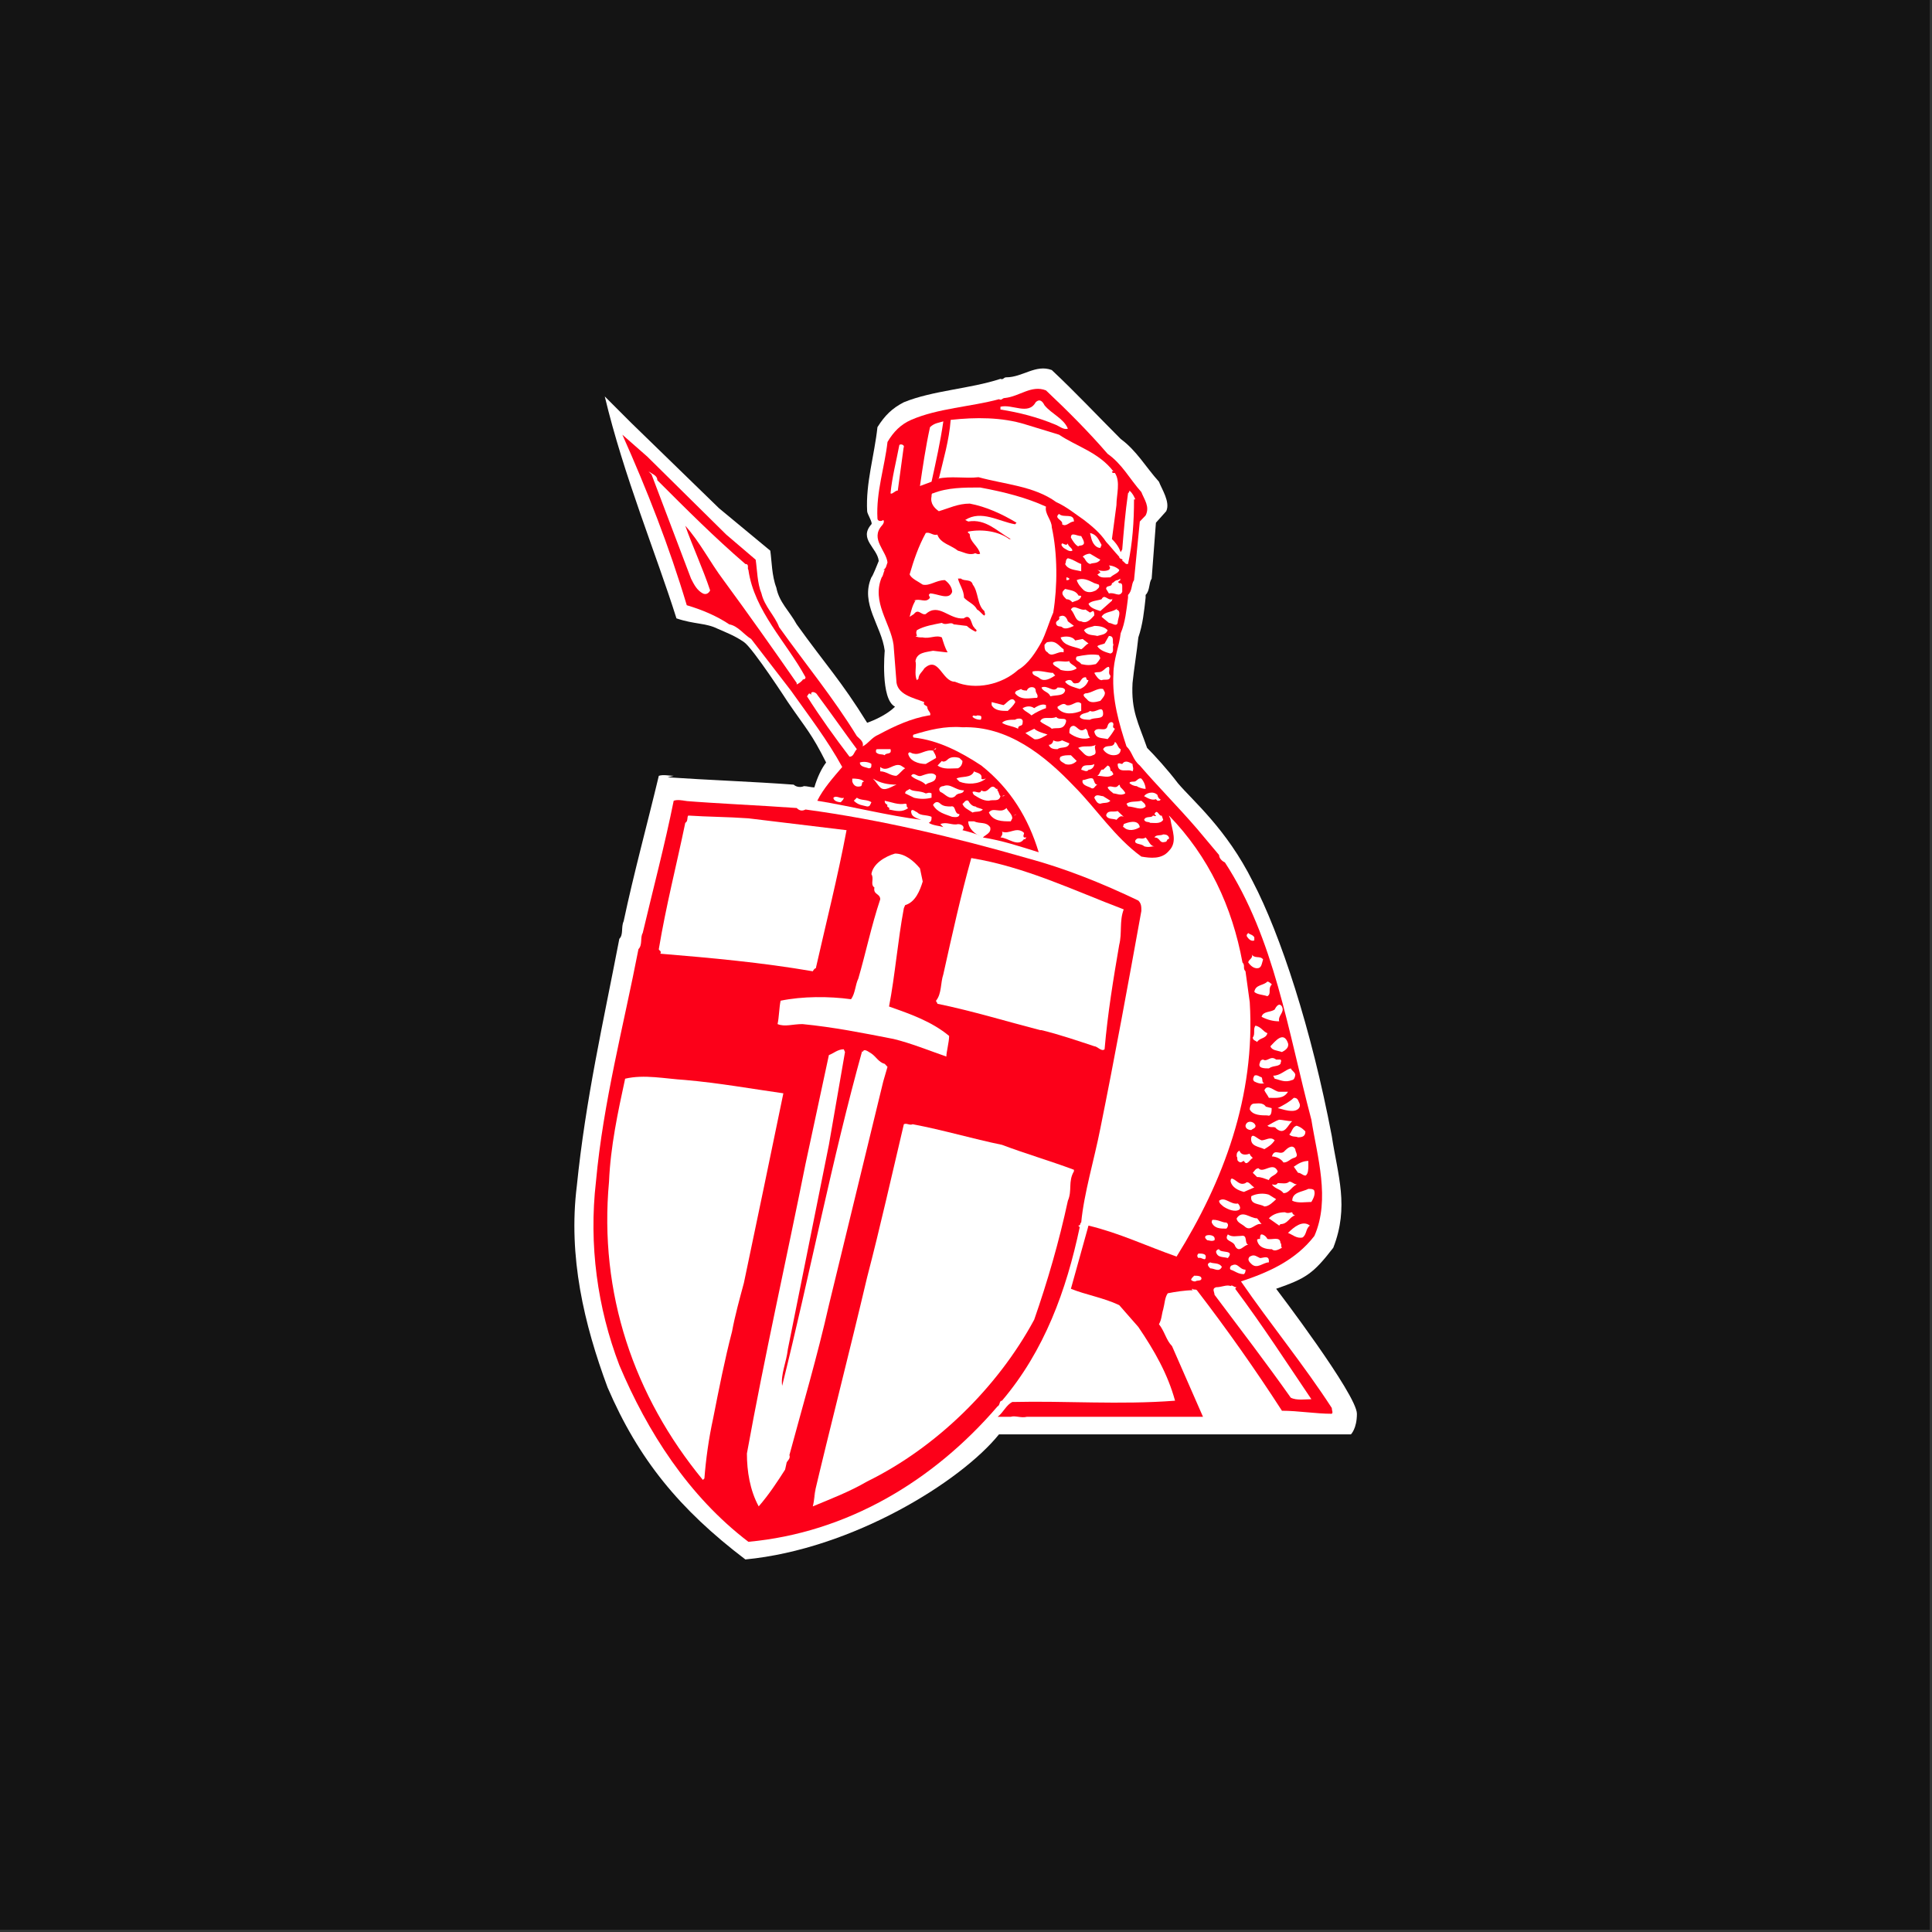 <?xml version="1.0" encoding="UTF-8"?>
<svg xmlns="http://www.w3.org/2000/svg" xmlns:xlink="http://www.w3.org/1999/xlink" width="30pt" height="30pt" viewBox="0 0 30 30" version="1.1">
<rect x="0" y="0" width="30" height="30" fill="#333333" stroke="none"/>
<g id="surface1">
<path style=" stroke:none;fill-rule:nonzero;fill:rgb(7.843%,7.843%,7.843%);fill-opacity:1;" d="M 0 0 L 29.965 0 L 29.965 29.965 L 0 29.965 Z M 0 0 "/>
<path style=" stroke:none;fill-rule:nonzero;fill:rgb(100%,100%,100%);fill-opacity:1;" d="M 11.574 24.215 C 10.551 23.438 9.914 22.66 9.434 21.543 C 9.07 20.562 8.82 19.512 8.957 18.414 C 9.094 17.066 9.367 15.879 9.617 14.578 C 9.684 14.512 9.641 14.398 9.684 14.305 C 9.844 13.551 10.051 12.797 10.23 12.047 C 10.301 12.023 10.391 12.047 10.461 12.047 L 10.367 12.07 C 11.004 12.113 11.688 12.137 12.324 12.184 C 12.371 12.227 12.441 12.227 12.484 12.207 C 12.531 12.207 12.598 12.227 12.645 12.227 C 12.691 12.07 12.758 11.93 12.828 11.84 C 12.598 11.383 12.531 11.336 12.234 10.902 C 12.234 10.902 11.688 10.059 11.551 9.969 C 11.414 9.875 11.301 9.832 11.141 9.762 C 10.961 9.672 10.777 9.695 10.504 9.602 C 10.188 8.598 9.684 7.387 9.391 6.156 L 9.801 6.566 L 11.164 7.891 L 11.961 8.551 C 11.984 8.711 11.984 8.941 12.055 9.125 C 12.098 9.352 12.258 9.488 12.371 9.695 C 12.828 10.332 13.055 10.562 13.465 11.223 C 13.465 11.223 13.738 11.133 13.898 10.973 C 13.668 10.859 13.738 10.105 13.738 10.105 C 13.691 9.719 13.352 9.375 13.531 8.965 C 13.555 8.941 13.625 8.758 13.645 8.711 C 13.625 8.508 13.328 8.371 13.531 8.141 C 13.555 8.117 13.465 7.98 13.465 7.938 C 13.441 7.504 13.578 7.07 13.625 6.633 C 13.738 6.453 13.852 6.34 14.035 6.246 C 14.488 6.062 15.059 6.039 15.535 5.883 C 15.582 5.902 15.582 5.859 15.625 5.859 C 15.879 5.859 16.082 5.652 16.332 5.746 C 16.695 6.086 17.039 6.453 17.402 6.816 C 17.652 7 17.789 7.25 17.996 7.48 C 18.039 7.594 18.176 7.797 18.109 7.938 L 17.949 8.117 L 17.883 8.984 C 17.836 9.055 17.859 9.168 17.789 9.238 L 17.789 9.281 C 17.766 9.488 17.746 9.695 17.676 9.898 C 17.652 10.129 17.609 10.379 17.586 10.605 C 17.562 11.039 17.676 11.223 17.812 11.613 C 17.926 11.727 18.133 11.953 18.289 12.16 C 18.52 12.434 19.043 12.867 19.453 13.688 C 19.883 14.512 20.363 15.973 20.68 17.641 C 20.773 18.254 20.953 18.734 20.703 19.375 C 20.387 19.785 20.273 19.852 19.816 20.012 C 19.816 20.012 21.07 21.656 21.07 21.953 C 21.07 22.184 20.977 22.273 20.977 22.273 L 15.512 22.273 C 14.922 23.004 13.238 24.055 11.574 24.215 Z M 11.574 24.215 "/>
<path style=" stroke:none;fill-rule:nonzero;fill:rgb(98.824%,0%,9.804%);fill-opacity:1;" d="M 16.242 6.062 C 16.582 6.383 16.902 6.703 17.199 7.047 C 17.426 7.207 17.539 7.434 17.723 7.641 C 17.766 7.754 17.859 7.867 17.789 8.004 L 17.699 8.098 L 17.609 9.008 C 17.562 9.078 17.586 9.168 17.516 9.238 L 17.516 9.281 C 17.492 9.465 17.473 9.672 17.402 9.832 C 17.379 10.035 17.289 10.242 17.289 10.469 C 17.266 10.859 17.379 11.246 17.492 11.59 C 17.586 11.68 17.586 11.793 17.699 11.887 C 17.973 12.207 18.289 12.523 18.586 12.867 L 18.93 13.277 C 18.93 13.324 18.973 13.371 19.02 13.391 C 19.793 14.578 20 16.02 20.363 17.387 C 20.453 17.957 20.66 18.621 20.41 19.191 C 20.113 19.578 19.68 19.762 19.27 19.898 C 19.727 20.562 20.25 21.199 20.68 21.863 C 20.68 21.906 20.703 21.93 20.68 21.953 C 20.43 21.953 20.156 21.906 19.906 21.906 C 19.496 21.27 19.043 20.629 18.586 20.035 C 18.562 20.012 18.52 20.035 18.52 20.012 C 18.52 20.012 18.496 20.012 18.52 20.035 C 18.406 20.035 18.246 20.059 18.133 20.082 C 18.086 20.148 18.086 20.242 18.062 20.332 C 18.039 20.402 18.039 20.492 17.996 20.562 C 18.086 20.676 18.109 20.812 18.199 20.902 C 18.359 21.27 18.52 21.633 18.68 22 L 15.945 22 C 15.855 22.023 15.762 21.977 15.695 22 L 15.492 22 C 15.582 21.93 15.625 21.816 15.719 21.77 C 16.559 21.75 17.379 21.816 18.246 21.75 C 18.133 21.336 17.926 20.973 17.676 20.605 L 17.379 20.266 C 17.129 20.148 16.855 20.105 16.629 20.012 L 16.902 19.031 C 17.379 19.145 17.812 19.352 18.27 19.512 C 18.996 18.348 19.496 17.023 19.406 15.562 L 19.34 15.082 C 19.293 15.035 19.34 14.992 19.293 14.945 C 19.133 14.078 18.77 13.301 18.152 12.664 C 18.152 12.684 18.176 12.707 18.176 12.73 C 18.199 12.891 18.289 13.074 18.152 13.211 C 18.039 13.348 17.859 13.324 17.723 13.301 C 17.312 13.004 17.016 12.547 16.676 12.207 C 16.219 11.727 15.648 11.27 14.945 11.293 C 14.672 11.27 14.422 11.336 14.191 11.406 C 14.172 11.406 14.172 11.453 14.191 11.453 C 14.578 11.496 14.922 11.68 15.238 11.887 C 15.695 12.25 15.969 12.707 16.129 13.234 C 15.832 13.141 15.559 13.051 15.262 13.004 C 15.309 12.957 15.398 12.934 15.375 12.844 C 15.309 12.754 15.219 12.797 15.125 12.754 L 15.035 12.754 C 15.035 12.867 15.148 12.957 15.219 12.98 C 15.125 12.934 15.035 12.914 14.945 12.891 C 14.988 12.844 14.945 12.797 14.875 12.797 C 14.785 12.82 14.695 12.754 14.602 12.797 L 14.648 12.844 C 14.578 12.82 14.488 12.82 14.422 12.777 C 14.465 12.754 14.465 12.73 14.465 12.684 C 14.375 12.641 14.262 12.684 14.215 12.57 L 14.238 12.57 C 14.238 12.594 14.238 12.617 14.262 12.617 C 14.215 12.617 14.172 12.547 14.148 12.594 C 14.148 12.664 14.191 12.684 14.238 12.707 L 14.305 12.73 C 13.781 12.664 13.238 12.523 12.691 12.434 C 12.781 12.25 12.941 12.07 13.078 11.91 C 12.852 11.496 12.555 11.109 12.281 10.723 L 11.664 9.922 C 11.551 9.855 11.461 9.719 11.324 9.695 C 11.121 9.559 10.891 9.465 10.664 9.398 C 10.391 8.484 10.051 7.617 9.664 6.75 L 10.051 7.09 L 11.277 8.301 L 11.734 8.691 C 11.758 8.848 11.758 9.055 11.824 9.215 C 11.871 9.418 12.031 9.559 12.098 9.738 C 12.508 10.312 12.941 10.836 13.305 11.43 C 13.352 11.477 13.418 11.52 13.395 11.59 C 13.488 11.543 13.531 11.453 13.645 11.406 C 13.898 11.27 14.148 11.156 14.422 11.109 L 14.441 11.109 C 14.465 11.062 14.398 11.039 14.398 10.973 C 14.375 10.949 14.328 10.949 14.352 10.902 C 14.191 10.836 13.918 10.789 13.918 10.562 L 13.875 10.012 C 13.828 9.672 13.531 9.352 13.691 8.965 C 13.715 8.941 13.715 8.895 13.738 8.848 L 13.715 8.848 C 13.762 8.828 13.762 8.781 13.781 8.734 C 13.762 8.551 13.512 8.371 13.691 8.164 C 13.715 8.141 13.738 8.098 13.715 8.074 C 13.691 8.098 13.625 8.098 13.625 8.051 C 13.602 7.641 13.738 7.25 13.781 6.863 C 13.875 6.703 13.988 6.59 14.148 6.52 C 14.559 6.34 15.082 6.316 15.512 6.199 C 15.559 6.223 15.559 6.18 15.605 6.18 C 15.832 6.156 16.016 5.973 16.242 6.062 Z M 16.242 6.062 "/>
<path style=" stroke:none;fill-rule:nonzero;fill:rgb(100%,100%,100%);fill-opacity:1;" d="M 16.219 6.293 C 16.332 6.43 16.516 6.496 16.582 6.656 C 16.516 6.68 16.445 6.613 16.379 6.59 C 16.105 6.477 15.832 6.406 15.535 6.359 L 15.535 6.316 C 15.719 6.27 15.969 6.453 16.082 6.246 C 16.152 6.18 16.195 6.246 16.219 6.293 Z M 16.219 6.293 "/>
<path style=" stroke:none;fill-rule:nonzero;fill:rgb(100%,100%,100%);fill-opacity:1;" d="M 16.445 6.75 C 16.719 6.934 17.062 7.023 17.289 7.32 L 17.266 7.32 C 17.266 7.344 17.289 7.344 17.289 7.344 L 17.312 7.344 C 17.402 7.48 17.336 7.684 17.336 7.844 L 17.266 8.371 C 17.336 8.438 17.379 8.508 17.402 8.574 L 17.426 8.531 C 17.449 8.254 17.473 7.957 17.516 7.66 C 17.516 7.66 17.539 7.641 17.539 7.617 C 17.586 7.66 17.609 7.707 17.629 7.754 L 17.609 7.754 C 17.609 8.098 17.586 8.438 17.516 8.758 L 17.492 8.758 C 17.473 8.758 17.449 8.711 17.426 8.711 C 17.449 8.668 17.379 8.691 17.379 8.645 C 17.312 8.574 17.242 8.484 17.176 8.414 C 17.086 8.277 16.949 8.164 16.832 8.074 C 16.695 7.98 16.559 7.867 16.402 7.797 C 16.059 7.547 15.605 7.523 15.195 7.41 C 14.988 7.434 14.762 7.387 14.559 7.434 L 14.578 7.434 C 14.648 7.137 14.738 6.84 14.762 6.52 C 15.148 6.477 15.559 6.477 15.922 6.59 Z M 16.445 6.75 "/>
<path style=" stroke:none;fill-rule:nonzero;fill:rgb(100%,100%,100%);fill-opacity:1;" d="M 14.648 6.543 C 14.602 6.863 14.535 7.16 14.465 7.48 L 14.285 7.547 C 14.328 7.25 14.375 6.934 14.441 6.633 C 14.512 6.566 14.578 6.566 14.648 6.543 Z M 14.648 6.543 "/>
<path style=" stroke:none;fill-rule:nonzero;fill:rgb(100%,100%,100%);fill-opacity:1;" d="M 14.031 6.953 L 13.941 7.617 C 13.895 7.617 13.852 7.684 13.828 7.66 C 13.852 7.41 13.918 7.16 13.965 6.91 C 13.988 6.887 14.055 6.91 14.031 6.953 Z M 14.031 6.953 "/>
<path style=" stroke:none;fill-rule:nonzero;fill:rgb(100%,100%,100%);fill-opacity:1;" d="M 10.207 7.457 C 10.664 7.914 11.098 8.348 11.574 8.758 C 11.641 8.758 11.598 8.828 11.621 8.848 C 11.711 9.488 12.211 9.969 12.508 10.516 C 12.508 10.562 12.461 10.539 12.461 10.562 C 12.438 10.586 12.418 10.605 12.371 10.629 L 12.371 10.605 C 12.008 10.082 11.621 9.535 11.234 9.008 C 11.027 8.734 10.867 8.414 10.641 8.164 C 10.754 8.484 10.914 8.828 11.027 9.168 C 11.004 9.215 10.961 9.238 10.914 9.215 C 10.824 9.168 10.777 9.078 10.73 8.984 L 10.117 7.367 L 10.07 7.32 C 10.141 7.367 10.207 7.387 10.207 7.457 Z M 10.207 7.457 "/>
<path style=" stroke:none;fill-rule:nonzero;fill:rgb(100%,100%,100%);fill-opacity:1;" d="M 16.242 7.867 C 16.219 7.98 16.332 8.074 16.332 8.188 C 16.422 8.598 16.422 9.102 16.355 9.512 C 16.285 9.672 16.242 9.832 16.172 9.969 C 16.082 10.129 15.969 10.309 15.809 10.402 C 15.559 10.629 15.148 10.723 14.828 10.586 C 14.625 10.586 14.578 10.172 14.352 10.379 C 14.328 10.426 14.262 10.469 14.262 10.539 L 14.238 10.562 C 14.191 10.469 14.238 10.332 14.215 10.266 C 14.238 10.129 14.375 10.129 14.488 10.105 L 14.691 10.129 L 14.715 10.129 C 14.672 10.059 14.648 9.969 14.625 9.898 C 14.535 9.855 14.441 9.922 14.328 9.898 C 14.285 9.898 14.238 9.898 14.215 9.875 L 14.238 9.875 C 14.238 9.855 14.215 9.832 14.238 9.785 C 14.352 9.719 14.512 9.695 14.625 9.672 C 14.691 9.719 14.762 9.648 14.809 9.695 L 15.012 9.719 C 15.059 9.762 15.102 9.785 15.148 9.809 C 15.195 9.785 15.125 9.762 15.125 9.738 C 15.082 9.719 15.082 9.512 14.965 9.602 C 14.738 9.625 14.578 9.352 14.375 9.535 C 14.305 9.559 14.262 9.441 14.191 9.535 L 14.125 9.578 C 14.148 9.488 14.168 9.398 14.215 9.328 L 14.191 9.328 C 14.285 9.281 14.375 9.375 14.441 9.281 L 14.422 9.238 L 14.441 9.262 L 14.422 9.238 L 14.441 9.215 C 14.555 9.215 14.738 9.328 14.785 9.191 C 14.785 9.125 14.738 9.055 14.672 9.008 C 14.535 9.008 14.441 9.102 14.328 9.078 C 14.262 9.031 14.148 8.984 14.125 8.918 C 14.191 8.691 14.262 8.484 14.375 8.277 C 14.441 8.254 14.488 8.324 14.555 8.301 C 14.602 8.438 14.762 8.461 14.875 8.551 C 14.965 8.574 15.035 8.621 15.125 8.598 C 15.148 8.574 15.172 8.621 15.219 8.598 C 15.195 8.484 15.059 8.414 15.059 8.301 C 15.059 8.277 15.012 8.277 15.035 8.254 C 15.262 8.211 15.512 8.254 15.672 8.371 L 15.695 8.371 C 15.488 8.254 15.309 8.051 15.035 8.098 L 14.988 8.074 C 15.238 7.914 15.512 8.098 15.762 8.141 L 15.785 8.117 C 15.559 7.98 15.309 7.867 15.059 7.82 C 14.875 7.82 14.738 7.891 14.578 7.938 C 14.512 7.891 14.441 7.82 14.465 7.707 C 14.465 7.684 14.465 7.66 14.488 7.66 C 14.715 7.57 14.965 7.57 15.219 7.57 C 15.605 7.641 15.945 7.73 16.242 7.867 Z M 16.242 7.867 "/>
<path style=" stroke:none;fill-rule:nonzero;fill:rgb(100%,100%,100%);fill-opacity:1;" d="M 16.676 8.098 C 16.605 8.098 16.559 8.188 16.492 8.141 C 16.516 8.074 16.355 8.051 16.445 7.98 C 16.516 8.051 16.676 7.957 16.676 8.098 Z M 16.676 8.098 "/>
<path style=" stroke:none;fill-rule:nonzero;fill:rgb(100%,100%,100%);fill-opacity:1;" d="M 17.105 8.461 L 17.086 8.508 C 17.016 8.508 16.969 8.438 16.949 8.371 L 16.926 8.277 C 17.039 8.301 17.062 8.391 17.105 8.461 Z M 17.105 8.461 "/>
<path style=" stroke:none;fill-rule:nonzero;fill:rgb(100%,100%,100%);fill-opacity:1;" d="M 16.789 8.324 C 16.812 8.371 16.832 8.391 16.832 8.438 C 16.812 8.484 16.766 8.461 16.742 8.484 C 16.695 8.461 16.652 8.391 16.629 8.348 C 16.629 8.254 16.719 8.324 16.789 8.324 Z M 16.789 8.324 "/>
<path style=" stroke:none;fill-rule:nonzero;fill:rgb(100%,100%,100%);fill-opacity:1;" d="M 16.582 8.438 C 16.582 8.484 16.652 8.508 16.652 8.551 C 16.605 8.574 16.559 8.531 16.516 8.508 C 16.492 8.484 16.469 8.461 16.492 8.438 C 16.516 8.438 16.559 8.484 16.582 8.438 Z M 16.582 8.438 "/>
<path style=" stroke:none;fill-rule:nonzero;fill:rgb(100%,100%,100%);fill-opacity:1;" d="M 17.086 8.691 C 17.039 8.758 16.969 8.734 16.926 8.758 C 16.855 8.734 16.855 8.668 16.812 8.645 C 16.832 8.621 16.879 8.598 16.926 8.598 C 16.969 8.621 17.039 8.668 17.086 8.691 Z M 17.086 8.691 "/>
<path style=" stroke:none;fill-rule:nonzero;fill:rgb(100%,100%,100%);fill-opacity:1;" d="M 16.789 8.758 L 16.789 8.871 C 16.695 8.848 16.582 8.848 16.539 8.758 C 16.559 8.734 16.539 8.691 16.582 8.668 C 16.676 8.691 16.719 8.734 16.789 8.758 Z M 16.789 8.758 "/>
<path style=" stroke:none;fill-rule:nonzero;fill:rgb(100%,100%,100%);fill-opacity:1;" d="M 17.379 8.848 C 17.379 8.895 17.289 8.918 17.242 8.965 C 17.152 8.965 17.086 8.984 17.039 8.918 C 17.062 8.918 17.062 8.895 17.086 8.895 C 17.086 8.871 17.039 8.848 17.039 8.848 C 17.105 8.871 17.176 8.871 17.219 8.848 C 17.242 8.828 17.242 8.805 17.219 8.781 C 17.266 8.781 17.336 8.805 17.379 8.848 Z M 17.379 8.848 "/>
<path style=" stroke:none;fill-rule:nonzero;fill:rgb(100%,100%,100%);fill-opacity:1;" d="M 16.605 8.984 C 16.605 9.008 16.582 9.008 16.559 9.008 L 16.559 8.965 C 16.582 8.965 16.605 8.984 16.605 8.984 Z M 16.605 8.984 "/>
<path style=" stroke:none;fill-rule:nonzero;fill:rgb(100%,100%,100%);fill-opacity:1;" d="M 17.062 9.078 C 17.086 9.125 17.039 9.145 17.016 9.168 C 16.969 9.191 16.902 9.215 16.832 9.168 C 16.789 9.125 16.742 9.078 16.719 9.008 C 16.812 8.965 16.902 9.008 16.992 9.055 Z M 17.062 9.078 "/>
<path style=" stroke:none;fill-rule:nonzero;fill:rgb(98.824%,0%,9.804%);fill-opacity:1;" d="M 14.922 8.984 C 14.969 9.031 15.082 8.984 15.105 9.078 C 15.195 9.191 15.172 9.398 15.285 9.488 C 15.285 9.512 15.309 9.535 15.285 9.559 C 15.242 9.535 15.219 9.488 15.172 9.465 C 15.125 9.375 15.035 9.352 14.969 9.281 C 14.969 9.168 14.898 9.078 14.875 8.984 Z M 14.922 8.984 "/>
<path style=" stroke:none;fill-rule:nonzero;fill:rgb(100%,100%,100%);fill-opacity:1;" d="M 17.402 9.008 C 17.402 9.008 17.336 9.031 17.379 9.055 C 17.402 9.055 17.426 9.055 17.426 9.102 C 17.426 9.125 17.426 9.145 17.426 9.191 C 17.379 9.281 17.312 9.191 17.219 9.215 L 17.176 9.145 C 17.176 9.078 17.266 9.125 17.266 9.055 C 17.289 9.055 17.312 9.008 17.355 9.008 L 17.402 8.984 C 17.402 8.984 17.379 9.008 17.402 9.008 Z M 17.402 9.008 "/>
<path style=" stroke:none;fill-rule:nonzero;fill:rgb(100%,100%,100%);fill-opacity:1;" d="M 16.742 9.238 C 16.742 9.262 16.789 9.238 16.789 9.262 C 16.766 9.328 16.695 9.328 16.652 9.352 C 16.629 9.328 16.605 9.305 16.559 9.305 C 16.516 9.262 16.469 9.215 16.516 9.168 L 16.539 9.145 C 16.629 9.168 16.695 9.168 16.742 9.238 Z M 16.742 9.238 "/>
<path style=" stroke:none;fill-rule:nonzero;fill:rgb(100%,100%,100%);fill-opacity:1;" d="M 17.266 9.328 L 17.086 9.488 C 17.016 9.465 16.926 9.441 16.902 9.375 C 16.949 9.328 17.039 9.328 17.105 9.305 C 17.152 9.215 17.199 9.328 17.266 9.305 C 17.289 9.281 17.266 9.305 17.266 9.328 Z M 17.266 9.328 "/>
<path style=" stroke:none;fill-rule:nonzero;fill:rgb(100%,100%,100%);fill-opacity:1;" d="M 16.926 9.512 L 16.969 9.488 C 16.992 9.488 16.992 9.535 16.992 9.555 C 16.949 9.602 16.879 9.695 16.789 9.648 C 16.695 9.648 16.695 9.535 16.629 9.465 C 16.676 9.375 16.766 9.488 16.855 9.465 Z M 16.926 9.512 "/>
<path style=" stroke:none;fill-rule:nonzero;fill:rgb(100%,100%,100%);fill-opacity:1;" d="M 17.336 9.465 C 17.426 9.488 17.355 9.602 17.355 9.672 C 17.336 9.738 17.266 9.672 17.219 9.672 L 17.105 9.578 C 17.152 9.488 17.289 9.512 17.355 9.441 Z M 17.336 9.465 "/>
<path style=" stroke:none;fill-rule:nonzero;fill:rgb(100%,100%,100%);fill-opacity:1;" d="M 16.582 9.648 L 16.676 9.719 C 16.629 9.738 16.539 9.785 16.492 9.738 C 16.469 9.719 16.422 9.738 16.402 9.695 C 16.379 9.625 16.469 9.648 16.445 9.578 C 16.516 9.535 16.559 9.578 16.582 9.648 Z M 16.582 9.648 "/>
<path style=" stroke:none;fill-rule:nonzero;fill:rgb(100%,100%,100%);fill-opacity:1;" d="M 17.199 9.785 C 17.176 9.855 17.105 9.855 17.039 9.875 C 16.969 9.855 16.879 9.875 16.832 9.785 C 16.879 9.738 16.949 9.738 16.992 9.719 C 17.086 9.719 17.152 9.738 17.199 9.785 Z M 17.199 9.785 "/>
<path style=" stroke:none;fill-rule:nonzero;fill:rgb(100%,100%,100%);fill-opacity:1;" d="M 17.289 10.012 C 17.266 10.059 17.312 10.129 17.242 10.148 C 17.176 10.129 17.086 10.105 17.039 10.035 C 17.062 10.012 17.105 10.012 17.152 9.992 L 17.219 9.875 C 17.312 9.875 17.266 9.969 17.289 10.012 Z M 17.289 10.012 "/>
<path style=" stroke:none;fill-rule:nonzero;fill:rgb(100%,100%,100%);fill-opacity:1;" d="M 16.812 9.922 L 16.902 9.992 C 16.855 10.012 16.832 10.059 16.789 10.082 C 16.676 10.035 16.516 10.035 16.469 9.898 C 16.539 9.875 16.652 9.875 16.695 9.945 Z M 16.812 9.922 "/>
<path style=" stroke:none;fill-rule:nonzero;fill:rgb(100%,100%,100%);fill-opacity:1;" d="M 16.516 10.082 L 16.516 10.129 C 16.422 10.105 16.332 10.219 16.266 10.129 C 16.219 10.105 16.219 10.059 16.219 10.012 C 16.242 9.992 16.242 9.969 16.285 9.969 C 16.402 9.945 16.445 10.035 16.516 10.082 Z M 16.516 10.082 "/>
<path style=" stroke:none;fill-rule:nonzero;fill:rgb(100%,100%,100%);fill-opacity:1;" d="M 17.086 10.219 C 17.062 10.266 17.039 10.289 17.016 10.312 C 16.926 10.332 16.879 10.332 16.789 10.312 C 16.766 10.266 16.676 10.266 16.719 10.195 C 16.832 10.172 16.949 10.152 17.062 10.172 Z M 17.086 10.219 "/>
<path style=" stroke:none;fill-rule:nonzero;fill:rgb(100%,100%,100%);fill-opacity:1;" d="M 16.719 10.379 C 16.652 10.426 16.559 10.426 16.469 10.402 C 16.426 10.355 16.332 10.332 16.355 10.289 C 16.426 10.242 16.516 10.289 16.605 10.266 C 16.605 10.309 16.695 10.332 16.719 10.379 Z M 16.719 10.379 "/>
<path style=" stroke:none;fill-rule:nonzero;fill:rgb(100%,100%,100%);fill-opacity:1;" d="M 17.242 10.492 C 17.242 10.586 17.152 10.539 17.105 10.562 C 17.062 10.562 17.016 10.492 16.992 10.449 C 17.039 10.426 17.062 10.449 17.105 10.426 C 17.152 10.402 17.176 10.355 17.219 10.355 C 17.242 10.402 17.199 10.449 17.242 10.492 Z M 17.242 10.492 "/>
<path style=" stroke:none;fill-rule:nonzero;fill:rgb(100%,100%,100%);fill-opacity:1;" d="M 16.355 10.449 C 16.355 10.469 16.402 10.492 16.379 10.492 C 16.309 10.539 16.219 10.586 16.152 10.539 C 16.105 10.492 16.016 10.492 16.035 10.426 C 16.152 10.402 16.266 10.449 16.355 10.449 Z M 16.355 10.449 "/>
<path style=" stroke:none;fill-rule:nonzero;fill:rgb(100%,100%,100%);fill-opacity:1;" d="M 16.902 10.562 C 16.879 10.629 16.832 10.676 16.766 10.699 C 16.695 10.676 16.582 10.652 16.539 10.586 C 16.559 10.562 16.629 10.539 16.652 10.586 C 16.676 10.629 16.719 10.605 16.742 10.605 C 16.789 10.586 16.789 10.516 16.855 10.516 C 16.879 10.516 16.855 10.562 16.902 10.562 Z M 16.902 10.562 "/>
<path style=" stroke:none;fill-rule:nonzero;fill:rgb(100%,100%,100%);fill-opacity:1;" d="M 16.082 10.723 C 16.082 10.766 16.129 10.789 16.105 10.836 C 15.992 10.836 15.855 10.883 15.762 10.766 C 15.762 10.723 15.809 10.723 15.855 10.699 C 15.879 10.723 15.922 10.723 15.945 10.723 C 15.969 10.652 16.082 10.652 16.082 10.723 Z M 16.082 10.723 "/>
<path style=" stroke:none;fill-rule:nonzero;fill:rgb(100%,100%,100%);fill-opacity:1;" d="M 16.422 10.676 C 16.469 10.676 16.539 10.676 16.539 10.723 C 16.516 10.812 16.402 10.789 16.309 10.812 C 16.285 10.742 16.195 10.742 16.172 10.676 C 16.266 10.629 16.355 10.766 16.422 10.676 Z M 16.422 10.676 "/>
<path style=" stroke:none;fill-rule:nonzero;fill:rgb(100%,100%,100%);fill-opacity:1;" d="M 17.152 10.742 C 17.176 10.789 17.105 10.859 17.086 10.883 C 17.016 10.902 16.926 10.926 16.879 10.859 C 16.855 10.836 16.789 10.789 16.855 10.766 C 16.949 10.766 17.039 10.676 17.129 10.699 Z M 17.152 10.742 "/>
<path style=" stroke:none;fill-rule:nonzero;fill:rgb(100%,100%,100%);fill-opacity:1;" d="M 12.691 10.789 C 12.895 11.062 13.102 11.359 13.305 11.633 C 13.258 11.68 13.258 11.75 13.191 11.75 C 12.965 11.453 12.734 11.133 12.531 10.812 C 12.555 10.789 12.555 10.742 12.598 10.789 C 12.578 10.723 12.668 10.742 12.691 10.789 Z M 12.691 10.789 "/>
<path style=" stroke:none;fill-rule:nonzero;fill:rgb(100%,100%,100%);fill-opacity:1;" d="M 15.766 10.902 C 15.742 10.949 15.695 10.996 15.648 11.039 C 15.559 11.039 15.445 11.039 15.398 10.949 C 15.398 10.949 15.398 10.926 15.398 10.902 L 15.582 10.949 C 15.629 10.926 15.719 10.789 15.766 10.902 Z M 15.766 10.902 "/>
<path style=" stroke:none;fill-rule:nonzero;fill:rgb(100%,100%,100%);fill-opacity:1;" d="M 16.789 10.996 C 16.789 11.02 16.789 11.039 16.789 11.039 C 16.676 11.086 16.516 11.109 16.422 10.996 L 16.422 10.973 C 16.469 10.949 16.516 10.906 16.559 10.949 C 16.652 10.973 16.719 10.859 16.789 10.926 Z M 16.789 10.996 "/>
<path style=" stroke:none;fill-rule:nonzero;fill:rgb(100%,100%,100%);fill-opacity:1;" d="M 16.242 10.949 L 16.242 10.996 C 16.172 11.02 16.082 11.062 16.016 11.109 C 15.969 11.062 15.898 11.039 15.879 10.996 C 15.922 10.973 15.992 10.949 16.059 10.996 C 16.129 10.949 16.195 10.926 16.242 10.949 Z M 16.242 10.949 "/>
<path style=" stroke:none;fill-rule:nonzero;fill:rgb(100%,100%,100%);fill-opacity:1;" d="M 17.129 11.086 C 17.129 11.176 16.992 11.133 16.926 11.176 C 16.879 11.176 16.789 11.176 16.766 11.133 C 16.789 11.062 16.879 11.086 16.926 11.039 C 17.016 11.086 17.129 10.926 17.129 11.086 Z M 17.129 11.086 "/>
<path style=" stroke:none;fill-rule:nonzero;fill:rgb(100%,100%,100%);fill-opacity:1;" d="M 15.238 11.133 C 15.238 11.156 15.238 11.176 15.219 11.176 C 15.172 11.176 15.125 11.156 15.102 11.133 C 15.102 11.086 15.148 11.133 15.172 11.109 C 15.195 11.109 15.238 11.109 15.238 11.133 Z M 15.238 11.133 "/>
<path style=" stroke:none;fill-rule:nonzero;fill:rgb(100%,100%,100%);fill-opacity:1;" d="M 16.539 11.246 C 16.492 11.336 16.402 11.293 16.332 11.316 C 16.285 11.27 16.195 11.246 16.152 11.199 C 16.195 11.109 16.309 11.176 16.402 11.133 C 16.445 11.199 16.605 11.109 16.539 11.246 Z M 16.539 11.246 "/>
<path style=" stroke:none;fill-rule:nonzero;fill:rgb(100%,100%,100%);fill-opacity:1;" d="M 15.879 11.223 C 15.879 11.293 15.809 11.246 15.809 11.316 C 15.719 11.27 15.625 11.27 15.559 11.223 C 15.605 11.176 15.695 11.176 15.762 11.176 C 15.785 11.156 15.898 11.133 15.879 11.223 Z M 15.879 11.223 "/>
<path style=" stroke:none;fill-rule:nonzero;fill:rgb(100%,100%,100%);fill-opacity:1;" d="M 17.289 11.246 C 17.289 11.27 17.266 11.293 17.312 11.316 C 17.289 11.359 17.242 11.43 17.199 11.477 C 17.105 11.453 17.016 11.477 16.992 11.359 C 17.039 11.27 17.176 11.383 17.199 11.27 C 17.219 11.199 17.289 11.199 17.289 11.246 Z M 17.289 11.246 "/>
<path style=" stroke:none;fill-rule:nonzero;fill:rgb(100%,100%,100%);fill-opacity:1;" d="M 16.855 11.316 C 16.902 11.336 16.879 11.406 16.926 11.453 C 16.832 11.496 16.695 11.453 16.605 11.383 C 16.605 11.336 16.605 11.27 16.676 11.27 C 16.742 11.293 16.766 11.383 16.855 11.316 Z M 16.855 11.316 "/>
<path style=" stroke:none;fill-rule:nonzero;fill:rgb(100%,100%,100%);fill-opacity:1;" d="M 16.266 11.406 C 16.219 11.43 16.129 11.496 16.059 11.477 L 15.922 11.383 C 15.969 11.359 16.016 11.336 16.059 11.316 C 16.105 11.359 16.195 11.383 16.266 11.406 Z M 16.266 11.406 "/>
<path style=" stroke:none;fill-rule:nonzero;fill:rgb(100%,100%,100%);fill-opacity:1;" d="M 16.605 11.543 C 16.582 11.633 16.469 11.59 16.422 11.633 C 16.379 11.633 16.309 11.633 16.285 11.566 C 16.332 11.566 16.355 11.52 16.355 11.496 C 16.402 11.52 16.445 11.52 16.492 11.496 Z M 16.605 11.543 "/>
<path style=" stroke:none;fill-rule:nonzero;fill:rgb(100%,100%,100%);fill-opacity:1;" d="M 17.402 11.633 C 17.402 11.703 17.355 11.727 17.289 11.727 C 17.219 11.727 17.152 11.68 17.129 11.633 C 17.176 11.543 17.289 11.633 17.312 11.52 C 17.355 11.543 17.355 11.613 17.402 11.633 Z M 17.402 11.633 "/>
<path style=" stroke:none;fill-rule:nonzero;fill:rgb(100%,100%,100%);fill-opacity:1;" d="M 17.016 11.566 C 16.969 11.613 17.062 11.703 16.969 11.727 C 16.926 11.75 16.879 11.75 16.832 11.703 L 16.742 11.613 C 16.789 11.59 16.832 11.59 16.879 11.59 C 16.926 11.59 16.969 11.59 17.016 11.566 Z M 17.016 11.566 "/>
<path style=" stroke:none;fill-rule:nonzero;fill:rgb(100%,100%,100%);fill-opacity:1;" d="M 14.488 11.656 C 14.512 11.703 14.535 11.727 14.535 11.77 L 14.375 11.863 C 14.262 11.863 14.125 11.816 14.102 11.703 C 14.125 11.656 14.148 11.703 14.191 11.703 C 14.285 11.727 14.375 11.633 14.488 11.656 L 14.535 11.613 C 14.535 11.656 14.488 11.633 14.488 11.656 Z M 14.488 11.656 "/>
<path style=" stroke:none;fill-rule:nonzero;fill:rgb(100%,100%,100%);fill-opacity:1;" d="M 13.828 11.633 C 13.852 11.727 13.758 11.68 13.738 11.727 C 13.691 11.703 13.645 11.727 13.602 11.68 C 13.602 11.633 13.602 11.633 13.645 11.633 Z M 13.828 11.633 "/>
<path style=" stroke:none;fill-rule:nonzero;fill:rgb(100%,100%,100%);fill-opacity:1;" d="M 16.719 11.816 C 16.676 11.863 16.605 11.887 16.539 11.863 C 16.516 11.84 16.422 11.816 16.469 11.75 C 16.516 11.727 16.559 11.727 16.629 11.727 Z M 16.719 11.816 "/>
<path style=" stroke:none;fill-rule:nonzero;fill:rgb(100%,100%,100%);fill-opacity:1;" d="M 14.945 11.816 C 14.945 11.863 14.922 11.91 14.875 11.93 C 14.762 11.93 14.648 11.953 14.559 11.887 L 14.625 11.816 C 14.648 11.84 14.695 11.816 14.715 11.793 C 14.762 11.75 14.832 11.75 14.898 11.77 Z M 14.945 11.816 "/>
<path style=" stroke:none;fill-rule:nonzero;fill:rgb(100%,100%,100%);fill-opacity:1;" d="M 17.586 11.863 C 17.586 11.91 17.609 11.93 17.586 11.977 C 17.516 11.93 17.355 12.023 17.355 11.863 C 17.379 11.84 17.402 11.863 17.426 11.863 C 17.473 11.793 17.539 11.84 17.586 11.863 Z M 17.586 11.863 "/>
<path style=" stroke:none;fill-rule:nonzero;fill:rgb(100%,100%,100%);fill-opacity:1;" d="M 13.531 11.863 C 13.531 11.91 13.531 11.93 13.488 11.93 C 13.441 11.91 13.352 11.91 13.352 11.84 C 13.418 11.816 13.512 11.84 13.531 11.863 Z M 13.531 11.863 "/>
<path style=" stroke:none;fill-rule:nonzero;fill:rgb(100%,100%,100%);fill-opacity:1;" d="M 16.992 11.863 C 16.992 11.91 16.949 11.953 16.902 11.953 C 16.879 12 16.812 11.953 16.789 11.953 C 16.812 11.84 16.926 11.91 16.992 11.863 Z M 16.992 11.863 "/>
<path style=" stroke:none;fill-rule:nonzero;fill:rgb(100%,100%,100%);fill-opacity:1;" d="M 14.055 11.93 C 14.012 11.953 13.965 12.023 13.918 12.047 C 13.828 12.047 13.762 11.977 13.668 11.977 L 13.668 11.91 C 13.781 12 13.875 11.84 13.988 11.887 Z M 14.055 11.93 "/>
<path style=" stroke:none;fill-rule:nonzero;fill:rgb(100%,100%,100%);fill-opacity:1;" d="M 17.266 11.977 L 17.289 12.023 C 17.219 12.09 17.129 12.047 17.039 12.047 C 17.086 12.023 17.086 11.93 17.129 11.953 L 17.199 11.887 C 17.266 11.91 17.219 11.977 17.266 11.977 Z M 17.266 11.977 "/>
<path style=" stroke:none;fill-rule:nonzero;fill:rgb(100%,100%,100%);fill-opacity:1;" d="M 15.238 12.09 C 15.262 12.113 15.285 12.09 15.309 12.09 C 15.195 12.184 15.012 12.184 14.898 12.137 L 14.852 12.09 C 14.922 12.047 15.082 12.09 15.125 11.977 C 15.148 12 15.262 12 15.238 12.09 Z M 15.238 12.09 "/>
<path style=" stroke:none;fill-rule:nonzero;fill:rgb(100%,100%,100%);fill-opacity:1;" d="M 14.535 12.047 C 14.535 12.16 14.422 12.137 14.375 12.184 C 14.305 12.113 14.215 12.113 14.148 12.047 C 14.191 11.977 14.238 12.07 14.305 12.047 C 14.375 12.023 14.488 11.977 14.535 12.047 Z M 14.535 12.047 "/>
<path style=" stroke:none;fill-rule:nonzero;fill:rgb(100%,100%,100%);fill-opacity:1;" d="M 13.418 12.137 C 13.371 12.137 13.395 12.184 13.371 12.207 C 13.305 12.227 13.258 12.207 13.234 12.137 L 13.234 12.09 C 13.281 12.09 13.371 12.09 13.418 12.137 Z M 13.418 12.137 "/>
<path style=" stroke:none;fill-rule:nonzero;fill:rgb(100%,100%,100%);fill-opacity:1;" d="M 17.789 12.25 C 17.746 12.25 17.676 12.227 17.652 12.207 C 17.609 12.207 17.562 12.184 17.539 12.16 C 17.539 12.137 17.586 12.137 17.609 12.137 C 17.652 12.137 17.676 12.07 17.723 12.09 C 17.766 12.137 17.789 12.207 17.789 12.25 Z M 17.789 12.25 "/>
<path style=" stroke:none;fill-rule:nonzero;fill:rgb(100%,100%,100%);fill-opacity:1;" d="M 17.039 12.184 C 16.992 12.207 16.992 12.273 16.926 12.227 C 16.879 12.207 16.789 12.184 16.812 12.113 C 16.855 12.113 16.926 12.07 16.969 12.09 C 16.992 12.113 16.992 12.184 17.039 12.184 Z M 17.039 12.184 "/>
<path style=" stroke:none;fill-rule:nonzero;fill:rgb(100%,100%,100%);fill-opacity:1;" d="M 13.922 12.184 C 13.852 12.207 13.738 12.297 13.668 12.227 C 13.625 12.184 13.602 12.137 13.555 12.09 C 13.668 12.16 13.785 12.184 13.922 12.184 Z M 13.922 12.184 "/>
<path style=" stroke:none;fill-rule:nonzero;fill:rgb(100%,100%,100%);fill-opacity:1;" d="M 17.402 12.227 C 17.426 12.25 17.473 12.297 17.473 12.32 C 17.402 12.363 17.336 12.32 17.289 12.32 C 17.266 12.297 17.219 12.273 17.199 12.227 C 17.242 12.184 17.312 12.25 17.355 12.207 C 17.402 12.16 17.379 12.207 17.402 12.227 Z M 17.402 12.227 "/>
<path style=" stroke:none;fill-rule:nonzero;fill:rgb(100%,100%,100%);fill-opacity:1;" d="M 14.969 12.273 C 14.945 12.344 14.875 12.297 14.832 12.363 C 14.738 12.434 14.672 12.32 14.602 12.297 C 14.559 12.25 14.602 12.207 14.648 12.207 C 14.762 12.16 14.832 12.273 14.969 12.273 Z M 14.969 12.273 "/>
<path style=" stroke:none;fill-rule:nonzero;fill:rgb(100%,100%,100%);fill-opacity:1;" d="M 15.488 12.273 C 15.512 12.297 15.512 12.344 15.535 12.363 C 15.512 12.457 15.422 12.41 15.355 12.434 C 15.262 12.434 15.195 12.387 15.125 12.344 C 15.102 12.32 15.102 12.297 15.102 12.297 C 15.148 12.273 15.219 12.344 15.238 12.273 C 15.355 12.344 15.375 12.137 15.469 12.25 L 15.488 12.25 Z M 15.488 12.273 "/>
<path style=" stroke:none;fill-rule:nonzero;fill:rgb(100%,100%,100%);fill-opacity:1;" d="M 14.375 12.32 C 14.398 12.32 14.422 12.297 14.465 12.32 L 14.465 12.387 C 14.375 12.41 14.285 12.41 14.191 12.387 C 14.148 12.363 14.102 12.344 14.055 12.32 C 14.055 12.273 14.102 12.273 14.125 12.25 C 14.168 12.297 14.285 12.273 14.375 12.32 Z M 14.375 12.32 "/>
<path style=" stroke:none;fill-rule:nonzero;fill:rgb(100%,100%,100%);fill-opacity:1;" d="M 17.973 12.344 C 17.973 12.363 17.996 12.41 18.02 12.41 C 18.02 12.434 17.996 12.434 17.973 12.434 L 17.949 12.41 C 17.883 12.434 17.812 12.387 17.766 12.363 C 17.789 12.32 17.902 12.273 17.973 12.344 Z M 17.973 12.344 "/>
<path style=" stroke:none;fill-rule:nonzero;fill:rgb(100%,100%,100%);fill-opacity:1;" d="M 17.242 12.434 C 17.199 12.48 17.152 12.457 17.086 12.48 C 17.039 12.48 17.016 12.434 16.992 12.387 C 17.016 12.32 17.086 12.363 17.129 12.363 Z M 17.242 12.434 "/>
<path style=" stroke:none;fill-rule:nonzero;fill:rgb(100%,100%,100%);fill-opacity:1;" d="M 15.559 12.363 L 15.605 12.344 L 15.582 12.363 Z M 15.559 12.363 "/>
<path style=" stroke:none;fill-rule:nonzero;fill:rgb(100%,100%,100%);fill-opacity:1;" d="M 13.102 12.387 C 13.102 12.41 13.078 12.434 13.055 12.457 C 13.008 12.457 12.941 12.434 12.941 12.387 C 12.988 12.344 13.055 12.41 13.102 12.387 Z M 13.102 12.387 "/>
<path style=" stroke:none;fill-rule:nonzero;fill:rgb(100%,100%,100%);fill-opacity:1;" d="M 13.531 12.457 C 13.508 12.504 13.508 12.523 13.465 12.523 C 13.395 12.504 13.328 12.504 13.258 12.434 L 13.305 12.387 C 13.371 12.434 13.465 12.41 13.531 12.457 Z M 13.531 12.457 "/>
<path style=" stroke:none;fill-rule:nonzero;fill:rgb(98.824%,0%,9.804%);fill-opacity:1;" d="M 10.598 12.434 C 11.164 12.48 11.781 12.504 12.371 12.547 C 12.418 12.594 12.461 12.594 12.508 12.57 C 13.691 12.73 14.828 13.004 15.945 13.324 C 16.539 13.484 17.105 13.711 17.676 13.984 C 17.723 14.031 17.723 14.078 17.723 14.145 C 17.516 15.289 17.312 16.406 17.086 17.523 C 16.992 18.004 16.832 18.527 16.789 18.984 C 16.766 18.984 16.789 19.031 16.742 19.031 L 16.766 19.055 C 16.559 20.035 16.219 20.973 15.559 21.75 C 15.512 21.75 15.535 21.816 15.488 21.84 C 14.488 23.004 13.145 23.801 11.621 23.941 C 10.688 23.23 10.051 22.227 9.617 21.199 C 9.277 20.309 9.141 19.328 9.254 18.348 C 9.367 17.113 9.684 15.926 9.914 14.738 C 9.98 14.672 9.938 14.555 9.98 14.488 C 10.141 13.805 10.324 13.117 10.461 12.434 C 10.527 12.41 10.598 12.434 10.664 12.434 Z M 10.598 12.434 "/>
<path style=" stroke:none;fill-rule:nonzero;fill:rgb(100%,100%,100%);fill-opacity:1;" d="M 15.148 12.523 C 15.172 12.547 15.219 12.547 15.262 12.57 C 15.219 12.617 15.148 12.594 15.102 12.617 C 15.035 12.57 14.965 12.547 14.945 12.48 C 14.965 12.48 14.988 12.41 15.035 12.434 C 15.059 12.48 15.102 12.523 15.148 12.523 Z M 15.148 12.523 "/>
<path style=" stroke:none;fill-rule:nonzero;fill:rgb(100%,100%,100%);fill-opacity:1;" d="M 14.055 12.48 C 14.102 12.48 14.055 12.523 14.102 12.547 C 14.012 12.617 13.918 12.594 13.805 12.57 C 13.828 12.523 13.758 12.547 13.781 12.5 C 13.758 12.48 13.738 12.48 13.738 12.434 C 13.852 12.457 13.941 12.5 14.055 12.48 Z M 14.055 12.48 "/>
<path style=" stroke:none;fill-rule:nonzero;fill:rgb(100%,100%,100%);fill-opacity:1;" d="M 17.789 12.523 C 17.723 12.594 17.609 12.523 17.516 12.523 L 17.492 12.48 C 17.562 12.434 17.629 12.457 17.723 12.434 C 17.746 12.457 17.789 12.48 17.789 12.523 Z M 17.789 12.523 "/>
<path style=" stroke:none;fill-rule:nonzero;fill:rgb(100%,100%,100%);fill-opacity:1;" d="M 14.762 12.523 C 14.852 12.5 14.809 12.641 14.898 12.641 C 14.898 12.707 14.809 12.684 14.785 12.684 C 14.672 12.641 14.555 12.617 14.488 12.5 C 14.512 12.457 14.555 12.434 14.602 12.48 C 14.648 12.523 14.715 12.523 14.762 12.523 Z M 14.762 12.523 "/>
<path style=" stroke:none;fill-rule:nonzero;fill:rgb(100%,100%,100%);fill-opacity:1;" d="M 15.719 12.707 L 15.695 12.754 C 15.559 12.754 15.422 12.754 15.355 12.617 C 15.422 12.523 15.535 12.641 15.629 12.547 C 15.648 12.594 15.719 12.641 15.719 12.707 Z M 15.719 12.707 "/>
<path style=" stroke:none;fill-rule:nonzero;fill:rgb(100%,100%,100%);fill-opacity:1;" d="M 17.449 12.684 C 17.402 12.66 17.379 12.684 17.336 12.73 C 17.289 12.707 17.199 12.73 17.176 12.66 C 17.199 12.57 17.289 12.617 17.355 12.594 Z M 17.449 12.684 "/>
<path style=" stroke:none;fill-rule:nonzero;fill:rgb(100%,100%,100%);fill-opacity:1;" d="M 18.062 12.73 C 18.02 12.797 17.926 12.777 17.859 12.777 C 17.836 12.754 17.789 12.777 17.766 12.73 C 17.789 12.664 17.883 12.707 17.902 12.664 C 17.926 12.664 17.949 12.684 17.949 12.664 L 17.926 12.641 C 17.973 12.547 17.996 12.684 18.039 12.664 Z M 18.062 12.73 "/>
<path style=" stroke:none;fill-rule:nonzero;fill:rgb(100%,100%,100%);fill-opacity:1;" d="M 15.785 12.641 C 15.785 12.641 15.762 12.664 15.742 12.664 Z M 15.785 12.641 "/>
<path style=" stroke:none;fill-rule:nonzero;fill:rgb(100%,100%,100%);fill-opacity:1;" d="M 11.621 12.707 L 13.145 12.891 C 13.008 13.621 12.828 14.328 12.668 15.035 C 12.645 15.035 12.621 15.082 12.621 15.082 C 11.824 14.945 11.051 14.875 10.254 14.809 C 10.277 14.762 10.23 14.762 10.23 14.738 C 10.344 14.055 10.504 13.438 10.641 12.777 C 10.688 12.754 10.664 12.684 10.688 12.664 C 10.984 12.684 11.301 12.684 11.621 12.707 Z M 11.621 12.707 "/>
<path style=" stroke:none;fill-rule:nonzero;fill:rgb(100%,100%,100%);fill-opacity:1;" d="M 17.699 12.844 C 17.629 12.891 17.516 12.914 17.449 12.844 C 17.426 12.844 17.449 12.82 17.449 12.797 C 17.492 12.777 17.676 12.707 17.699 12.844 Z M 17.699 12.844 "/>
<path style=" stroke:none;fill-rule:nonzero;fill:rgb(100%,100%,100%);fill-opacity:1;" d="M 15.902 12.934 C 15.902 12.957 15.879 12.98 15.902 13.004 C 15.902 13.004 15.922 13.004 15.945 13.004 C 15.922 13.004 15.922 13.051 15.902 13.027 C 15.809 13.164 15.648 13.004 15.535 13.004 C 15.535 13.004 15.582 12.957 15.559 12.914 C 15.672 12.957 15.766 12.844 15.879 12.914 Z M 15.902 12.934 "/>
<path style=" stroke:none;fill-rule:nonzero;fill:rgb(100%,100%,100%);fill-opacity:1;" d="M 18.152 13.004 L 18.152 13.027 C 18.109 13.027 18.133 13.074 18.086 13.074 C 17.996 13.098 18.02 13.004 17.926 13.004 C 17.949 12.957 18.02 12.98 18.062 12.957 C 18.086 12.957 18.133 12.957 18.152 13.004 Z M 18.152 13.004 "/>
<path style=" stroke:none;fill-rule:nonzero;fill:rgb(100%,100%,100%);fill-opacity:1;" d="M 17.789 13.004 C 17.836 13.051 17.859 13.141 17.926 13.141 C 17.883 13.141 17.836 13.164 17.766 13.141 C 17.723 13.094 17.609 13.117 17.629 13.051 C 17.676 12.98 17.723 13.051 17.789 13.004 Z M 17.789 13.004 "/>
<path style=" stroke:none;fill-rule:nonzero;fill:rgb(100%,100%,100%);fill-opacity:1;" d="M 14.285 13.484 L 14.328 13.688 C 14.285 13.828 14.215 14.008 14.055 14.055 L 14.035 14.102 C 13.941 14.602 13.898 15.148 13.805 15.629 C 14.125 15.742 14.465 15.859 14.738 16.086 C 14.738 16.18 14.695 16.336 14.695 16.406 C 14.422 16.312 14.148 16.199 13.875 16.133 C 13.395 16.039 12.941 15.949 12.461 15.902 C 12.305 15.902 12.188 15.949 12.074 15.902 C 12.098 15.789 12.098 15.652 12.121 15.539 C 12.461 15.469 12.871 15.469 13.215 15.516 C 13.281 15.426 13.281 15.289 13.328 15.195 C 13.441 14.809 13.531 14.375 13.668 13.965 C 13.668 13.871 13.555 13.895 13.578 13.781 C 13.508 13.734 13.578 13.645 13.531 13.574 C 13.555 13.414 13.738 13.301 13.898 13.254 C 14.055 13.254 14.191 13.371 14.285 13.484 Z M 14.285 13.484 "/>
<path style=" stroke:none;fill-rule:nonzero;fill:rgb(100%,100%,100%);fill-opacity:1;" d="M 17.449 14.121 C 17.379 14.305 17.426 14.488 17.379 14.672 C 17.289 15.195 17.199 15.742 17.152 16.293 C 17.105 16.336 17.039 16.246 16.992 16.246 C 16.719 16.156 16.445 16.062 16.172 15.996 L 16.152 15.996 C 15.625 15.859 15.102 15.699 14.555 15.586 C 14.555 15.562 14.535 15.562 14.535 15.539 C 14.625 15.426 14.602 15.266 14.648 15.129 C 14.785 14.512 14.922 13.895 15.082 13.324 C 15.922 13.461 16.676 13.828 17.449 14.121 Z M 17.449 14.121 "/>
<path style=" stroke:none;fill-rule:nonzero;fill:rgb(100%,100%,100%);fill-opacity:1;" d="M 19.477 14.555 L 19.477 14.602 C 19.43 14.625 19.383 14.578 19.359 14.535 C 19.359 14.512 19.359 14.512 19.383 14.488 C 19.406 14.512 19.453 14.512 19.477 14.555 Z M 19.477 14.555 "/>
<path style=" stroke:none;fill-rule:nonzero;fill:rgb(100%,100%,100%);fill-opacity:1;" d="M 19.613 14.898 C 19.59 14.969 19.59 15.035 19.52 15.035 C 19.477 15.035 19.43 15.012 19.383 14.945 C 19.383 14.898 19.477 14.875 19.43 14.809 C 19.477 14.898 19.566 14.832 19.613 14.898 Z M 19.613 14.898 "/>
<path style=" stroke:none;fill-rule:nonzero;fill:rgb(100%,100%,100%);fill-opacity:1;" d="M 19.75 15.285 C 19.68 15.355 19.75 15.426 19.68 15.469 C 19.613 15.445 19.52 15.445 19.477 15.402 C 19.496 15.285 19.613 15.309 19.68 15.242 C 19.703 15.242 19.727 15.266 19.75 15.285 Z M 19.75 15.285 "/>
<path style=" stroke:none;fill-rule:nonzero;fill:rgb(100%,100%,100%);fill-opacity:1;" d="M 19.906 15.629 C 19.953 15.723 19.84 15.766 19.863 15.859 C 19.77 15.859 19.68 15.836 19.59 15.789 C 19.613 15.699 19.727 15.723 19.793 15.676 C 19.816 15.629 19.863 15.562 19.906 15.629 Z M 19.906 15.629 "/>
<path style=" stroke:none;fill-rule:nonzero;fill:rgb(100%,100%,100%);fill-opacity:1;" d="M 19.68 16.043 C 19.656 16.133 19.566 16.109 19.52 16.18 C 19.496 16.156 19.453 16.156 19.453 16.109 C 19.496 16.062 19.453 15.973 19.496 15.926 C 19.59 15.949 19.613 16.02 19.68 16.043 Z M 19.68 16.043 "/>
<path style=" stroke:none;fill-rule:nonzero;fill:rgb(100%,100%,100%);fill-opacity:1;" d="M 20 16.199 C 20.02 16.27 19.953 16.312 19.906 16.336 C 19.84 16.312 19.746 16.312 19.727 16.246 C 19.793 16.18 19.93 15.996 20 16.199 Z M 20 16.199 "/>
<path style=" stroke:none;fill-rule:nonzero;fill:rgb(100%,100%,100%);fill-opacity:1;" d="M 13.395 16.293 C 13.395 16.312 13.375 16.312 13.395 16.336 C 13.418 16.27 13.488 16.336 13.531 16.359 C 13.602 16.406 13.645 16.496 13.738 16.52 L 13.781 16.566 L 13.715 16.793 L 12.871 20.266 C 12.691 21.062 12.461 21.84 12.258 22.594 C 12.281 22.66 12.211 22.684 12.211 22.73 L 12.191 22.82 C 12.074 23.004 11.938 23.211 11.781 23.391 C 11.645 23.141 11.598 22.844 11.598 22.57 C 11.871 21.062 12.211 19.559 12.508 18.074 L 12.871 16.383 C 12.941 16.359 13.008 16.293 13.102 16.293 L 13.121 16.336 L 12.871 17.777 L 12.234 20.949 C 12.211 21.156 12.121 21.336 12.145 21.52 C 12.578 19.785 12.918 18.004 13.395 16.293 Z M 13.395 16.293 "/>
<path style=" stroke:none;fill-rule:nonzero;fill:rgb(100%,100%,100%);fill-opacity:1;" d="M 19.883 16.453 C 19.906 16.473 19.883 16.496 19.883 16.52 C 19.84 16.566 19.77 16.543 19.703 16.59 C 19.633 16.59 19.52 16.59 19.566 16.496 C 19.566 16.473 19.59 16.453 19.613 16.453 C 19.68 16.496 19.727 16.383 19.816 16.453 Z M 19.883 16.453 "/>
<path style=" stroke:none;fill-rule:nonzero;fill:rgb(100%,100%,100%);fill-opacity:1;" d="M 20.113 16.68 C 20.113 16.727 20.09 16.77 20.066 16.77 C 19.953 16.816 19.883 16.77 19.793 16.75 L 19.77 16.703 C 19.883 16.703 19.953 16.613 20.043 16.59 C 20.066 16.633 20.09 16.633 20.113 16.68 Z M 20.113 16.68 "/>
<path style=" stroke:none;fill-rule:nonzero;fill:rgb(100%,100%,100%);fill-opacity:1;" d="M 19.59 16.727 C 19.613 16.77 19.59 16.816 19.633 16.816 C 19.59 16.84 19.52 16.816 19.477 16.793 C 19.453 16.77 19.453 16.75 19.477 16.703 C 19.52 16.68 19.566 16.727 19.59 16.727 Z M 19.59 16.727 "/>
<path style=" stroke:none;fill-rule:nonzero;fill:rgb(100%,100%,100%);fill-opacity:1;" d="M 12.164 16.977 C 11.961 17.957 11.758 18.941 11.551 19.922 C 11.484 20.172 11.414 20.422 11.367 20.676 C 11.254 21.109 11.164 21.566 11.074 22.023 C 11.004 22.344 10.961 22.66 10.938 22.957 L 10.914 22.98 C 9.844 21.68 9.297 20.082 9.457 18.348 C 9.48 17.801 9.594 17.273 9.707 16.75 C 10.004 16.68 10.32 16.75 10.641 16.77 C 11.164 16.816 11.664 16.906 12.164 16.977 Z M 12.164 16.977 "/>
<path style=" stroke:none;fill-rule:nonzero;fill:rgb(100%,100%,100%);fill-opacity:1;" d="M 20 16.953 C 19.93 17.066 19.816 17.047 19.703 17.047 C 19.68 17 19.656 16.977 19.633 16.93 C 19.68 16.816 19.793 16.953 19.863 16.953 Z M 20 16.953 "/>
<path style=" stroke:none;fill-rule:nonzero;fill:rgb(100%,100%,100%);fill-opacity:1;" d="M 20.18 17.137 C 20.203 17.207 20.137 17.25 20.066 17.25 C 19.977 17.25 19.93 17.227 19.84 17.207 C 19.93 17.16 20.02 17.113 20.09 17.047 C 20.156 17.047 20.156 17.09 20.18 17.137 Z M 20.18 17.137 "/>
<path style=" stroke:none;fill-rule:nonzero;fill:rgb(100%,100%,100%);fill-opacity:1;" d="M 19.656 17.184 L 19.746 17.207 C 19.746 17.25 19.746 17.344 19.68 17.32 C 19.59 17.32 19.453 17.32 19.406 17.227 C 19.406 17.184 19.43 17.137 19.473 17.137 C 19.52 17.137 19.609 17.113 19.656 17.184 Z M 19.656 17.184 "/>
<path style=" stroke:none;fill-rule:nonzero;fill:rgb(100%,100%,100%);fill-opacity:1;" d="M 20.066 17.41 C 20 17.457 19.953 17.641 19.816 17.523 C 19.793 17.48 19.727 17.523 19.68 17.48 C 19.727 17.457 19.793 17.41 19.863 17.387 C 19.906 17.387 20 17.41 20.066 17.41 Z M 20.066 17.41 "/>
<path style=" stroke:none;fill-rule:nonzero;fill:rgb(100%,100%,100%);fill-opacity:1;" d="M 19.496 17.48 C 19.496 17.523 19.453 17.523 19.43 17.547 C 19.383 17.547 19.34 17.523 19.34 17.48 C 19.359 17.387 19.477 17.41 19.496 17.48 Z M 19.496 17.48 "/>
<path style=" stroke:none;fill-rule:nonzero;fill:rgb(100%,100%,100%);fill-opacity:1;" d="M 15.559 17.777 C 15.922 17.914 16.309 18.027 16.676 18.164 L 16.676 18.188 C 16.582 18.348 16.652 18.484 16.582 18.645 C 16.445 19.281 16.266 19.898 16.059 20.492 C 15.492 21.543 14.535 22.48 13.465 23.004 C 13.191 23.164 12.895 23.277 12.621 23.391 C 12.645 23.301 12.645 23.211 12.668 23.117 L 12.621 23.301 C 12.895 22.137 13.191 20.996 13.465 19.832 C 13.668 19.055 13.852 18.23 14.035 17.457 C 14.078 17.434 14.125 17.48 14.172 17.457 C 14.648 17.547 15.105 17.684 15.559 17.777 Z M 15.559 17.777 "/>
<path style=" stroke:none;fill-rule:nonzero;fill:rgb(100%,100%,100%);fill-opacity:1;" d="M 20.27 17.57 C 20.27 17.641 20.227 17.66 20.156 17.66 C 20.113 17.641 20.066 17.66 20.02 17.617 C 20.066 17.57 20.066 17.5 20.133 17.48 C 20.203 17.5 20.25 17.547 20.27 17.57 Z M 20.27 17.57 "/>
<path style=" stroke:none;fill-rule:nonzero;fill:rgb(100%,100%,100%);fill-opacity:1;" d="M 19.59 17.707 C 19.656 17.707 19.727 17.641 19.793 17.707 C 19.746 17.777 19.703 17.801 19.633 17.844 C 19.543 17.801 19.406 17.801 19.43 17.66 C 19.453 17.594 19.52 17.684 19.59 17.707 Z M 19.59 17.707 "/>
<path style=" stroke:none;fill-rule:nonzero;fill:rgb(100%,100%,100%);fill-opacity:1;" d="M 20.113 17.844 C 20.113 17.891 20.18 17.957 20.09 17.98 C 20.02 18.004 20 18.051 19.93 18.051 C 19.883 17.98 19.793 17.957 19.75 17.957 C 19.793 17.82 19.883 17.957 19.953 17.867 C 19.977 17.844 20.066 17.754 20.113 17.844 Z M 20.113 17.844 "/>
<path style=" stroke:none;fill-rule:nonzero;fill:rgb(100%,100%,100%);fill-opacity:1;" d="M 19.406 17.914 C 19.406 17.938 19.43 17.957 19.453 17.98 C 19.406 18.004 19.359 18.117 19.316 18.027 C 19.293 18.027 19.27 18.074 19.223 18.027 C 19.203 18.004 19.223 17.98 19.203 17.957 C 19.203 17.914 19.203 17.891 19.246 17.867 C 19.27 17.938 19.34 17.938 19.406 17.914 Z M 19.406 17.914 "/>
<path style=" stroke:none;fill-rule:nonzero;fill:rgb(100%,100%,100%);fill-opacity:1;" d="M 20.316 18.094 C 20.316 18.141 20.316 18.23 20.273 18.254 C 20.227 18.254 20.203 18.211 20.156 18.211 L 20.09 18.117 C 20.156 18.07 20.227 18.027 20.316 18.027 Z M 20.316 18.094 "/>
<path style=" stroke:none;fill-rule:nonzero;fill:rgb(100%,100%,100%);fill-opacity:1;" d="M 19.84 18.188 C 19.816 18.254 19.727 18.254 19.703 18.324 C 19.633 18.301 19.59 18.277 19.52 18.277 L 19.453 18.211 C 19.477 18.188 19.496 18.141 19.543 18.141 C 19.613 18.23 19.77 18.027 19.84 18.188 Z M 19.84 18.188 "/>
<path style=" stroke:none;fill-rule:nonzero;fill:rgb(100%,100%,100%);fill-opacity:1;" d="M 19.34 18.371 C 19.383 18.324 19.43 18.414 19.477 18.438 L 19.316 18.508 C 19.223 18.484 19.133 18.438 19.109 18.348 C 19.109 18.324 19.109 18.301 19.133 18.301 C 19.203 18.324 19.246 18.414 19.34 18.371 Z M 19.34 18.371 "/>
<path style=" stroke:none;fill-rule:nonzero;fill:rgb(100%,100%,100%);fill-opacity:1;" d="M 20.137 18.391 C 20.043 18.438 20.02 18.527 19.93 18.527 C 19.883 18.461 19.793 18.461 19.75 18.391 C 19.77 18.391 19.816 18.414 19.84 18.371 C 19.906 18.371 19.977 18.391 20.02 18.348 C 20.066 18.348 20.09 18.391 20.137 18.391 Z M 20.137 18.391 "/>
<path style=" stroke:none;fill-rule:nonzero;fill:rgb(100%,100%,100%);fill-opacity:1;" d="M 20.406 18.484 C 20.43 18.551 20.387 18.621 20.363 18.664 C 20.27 18.664 20.156 18.688 20.066 18.645 C 20.066 18.508 20.227 18.508 20.316 18.461 C 20.363 18.461 20.387 18.461 20.406 18.484 Z M 20.406 18.484 "/>
<path style=" stroke:none;fill-rule:nonzero;fill:rgb(100%,100%,100%);fill-opacity:1;" d="M 19.816 18.621 C 19.77 18.664 19.703 18.734 19.633 18.734 C 19.566 18.688 19.406 18.711 19.43 18.574 C 19.52 18.527 19.633 18.527 19.703 18.551 Z M 19.816 18.621 "/>
<path style=" stroke:none;fill-rule:nonzero;fill:rgb(100%,100%,100%);fill-opacity:1;" d="M 19.223 18.688 C 19.246 18.711 19.27 18.758 19.246 18.781 C 19.18 18.828 19.066 18.781 18.996 18.734 C 18.973 18.711 18.93 18.688 18.93 18.645 C 19.02 18.574 19.109 18.711 19.223 18.688 Z M 19.223 18.688 "/>
<path style=" stroke:none;fill-rule:nonzero;fill:rgb(100%,100%,100%);fill-opacity:1;" d="M 20.066 18.824 C 20.066 18.848 20.09 18.871 20.113 18.871 C 20.02 18.895 20 19.008 19.883 19.008 L 19.863 19.031 L 19.703 18.918 C 19.77 18.848 19.863 18.824 19.953 18.824 C 20 18.848 20.043 18.824 20.066 18.824 Z M 20.066 18.824 "/>
<path style=" stroke:none;fill-rule:nonzero;fill:rgb(100%,100%,100%);fill-opacity:1;" d="M 19.59 19.008 C 19.496 18.984 19.43 19.121 19.34 19.055 C 19.293 19.008 19.203 18.984 19.203 18.918 C 19.293 18.781 19.406 18.918 19.52 18.918 C 19.543 18.941 19.566 18.984 19.59 19.008 Z M 19.59 19.008 "/>
<path style=" stroke:none;fill-rule:nonzero;fill:rgb(100%,100%,100%);fill-opacity:1;" d="M 19.043 18.984 C 19.086 19.008 19.066 19.055 19.043 19.078 C 18.949 19.078 18.859 19.078 18.816 18.984 C 18.816 18.965 18.816 18.941 18.836 18.941 C 18.93 18.941 18.973 18.984 19.043 18.984 Z M 19.043 18.984 "/>
<path style=" stroke:none;fill-rule:nonzero;fill:rgb(100%,100%,100%);fill-opacity:1;" d="M 20.34 19.031 C 20.273 19.078 20.293 19.168 20.227 19.215 C 20.137 19.238 20.066 19.168 20 19.145 C 20.09 19.055 20.227 18.941 20.34 19.031 Z M 20.34 19.031 "/>
<path style=" stroke:none;fill-rule:nonzero;fill:rgb(100%,100%,100%);fill-opacity:1;" d="M 18.859 19.258 C 18.816 19.281 18.77 19.258 18.746 19.258 C 18.723 19.238 18.699 19.215 18.723 19.191 C 18.746 19.168 18.883 19.168 18.859 19.258 Z M 18.859 19.258 "/>
<path style=" stroke:none;fill-rule:nonzero;fill:rgb(100%,100%,100%);fill-opacity:1;" d="M 19.68 19.238 C 19.75 19.258 19.883 19.191 19.883 19.305 C 19.906 19.305 19.883 19.352 19.906 19.375 C 19.863 19.398 19.793 19.441 19.75 19.398 C 19.656 19.398 19.543 19.375 19.52 19.258 C 19.52 19.238 19.543 19.238 19.566 19.238 C 19.566 19.215 19.566 19.168 19.59 19.168 C 19.613 19.168 19.656 19.191 19.68 19.238 Z M 19.68 19.238 "/>
<path style=" stroke:none;fill-rule:nonzero;fill:rgb(100%,100%,100%);fill-opacity:1;" d="M 19.27 19.191 C 19.383 19.168 19.316 19.305 19.383 19.328 C 19.316 19.328 19.246 19.465 19.18 19.352 C 19.156 19.258 18.996 19.281 19.066 19.168 C 19.133 19.215 19.203 19.191 19.27 19.191 Z M 19.27 19.191 "/>
<path style=" stroke:none;fill-rule:nonzero;fill:rgb(100%,100%,100%);fill-opacity:1;" d="M 19.066 19.535 C 18.996 19.512 18.906 19.535 18.883 19.441 C 18.883 19.418 18.906 19.398 18.93 19.398 C 18.949 19.465 19.18 19.398 19.066 19.535 Z M 19.066 19.535 "/>
<path style=" stroke:none;fill-rule:nonzero;fill:rgb(100%,100%,100%);fill-opacity:1;" d="M 18.723 19.512 C 18.723 19.602 18.656 19.512 18.609 19.535 C 18.586 19.512 18.586 19.488 18.609 19.465 C 18.656 19.465 18.723 19.465 18.723 19.512 Z M 18.723 19.512 "/>
<path style=" stroke:none;fill-rule:nonzero;fill:rgb(100%,100%,100%);fill-opacity:1;" d="M 19.566 19.535 C 19.613 19.535 19.703 19.488 19.703 19.578 L 19.703 19.602 C 19.613 19.602 19.52 19.715 19.43 19.625 C 19.406 19.602 19.359 19.559 19.406 19.512 C 19.453 19.488 19.477 19.488 19.52 19.512 Z M 19.566 19.535 "/>
<path style=" stroke:none;fill-rule:nonzero;fill:rgb(100%,100%,100%);fill-opacity:1;" d="M 18.973 19.672 C 18.93 19.762 18.859 19.695 18.793 19.695 C 18.77 19.672 18.723 19.625 18.793 19.602 C 18.836 19.625 18.93 19.602 18.973 19.672 Z M 18.973 19.672 "/>
<path style=" stroke:none;fill-rule:nonzero;fill:rgb(100%,100%,100%);fill-opacity:1;" d="M 19.34 19.715 C 19.34 19.738 19.34 19.762 19.316 19.785 C 19.223 19.785 19.18 19.738 19.109 19.715 C 19.086 19.695 19.109 19.648 19.133 19.648 C 19.223 19.602 19.246 19.715 19.34 19.715 Z M 19.34 19.715 "/>
<path style=" stroke:none;fill-rule:nonzero;fill:rgb(100%,100%,100%);fill-opacity:1;" d="M 18.656 19.852 C 18.656 19.898 18.586 19.875 18.562 19.898 C 18.543 19.898 18.52 19.898 18.496 19.875 C 18.496 19.852 18.52 19.832 18.543 19.809 C 18.586 19.809 18.656 19.809 18.656 19.852 Z M 18.656 19.852 "/>
<path style=" stroke:none;fill-rule:nonzero;fill:rgb(100%,100%,100%);fill-opacity:1;" d="M 19.199 19.988 L 19.18 20.012 C 19.609 20.586 19.977 21.156 20.363 21.727 C 20.27 21.727 20.133 21.75 20.043 21.703 C 19.656 21.156 19.27 20.652 18.859 20.105 C 18.859 20.059 18.812 20.012 18.883 19.988 C 18.973 19.988 19.043 19.945 19.109 19.969 C 19.133 19.945 19.156 19.988 19.199 19.988 Z M 19.199 19.988 "/>
</g>
</svg>
